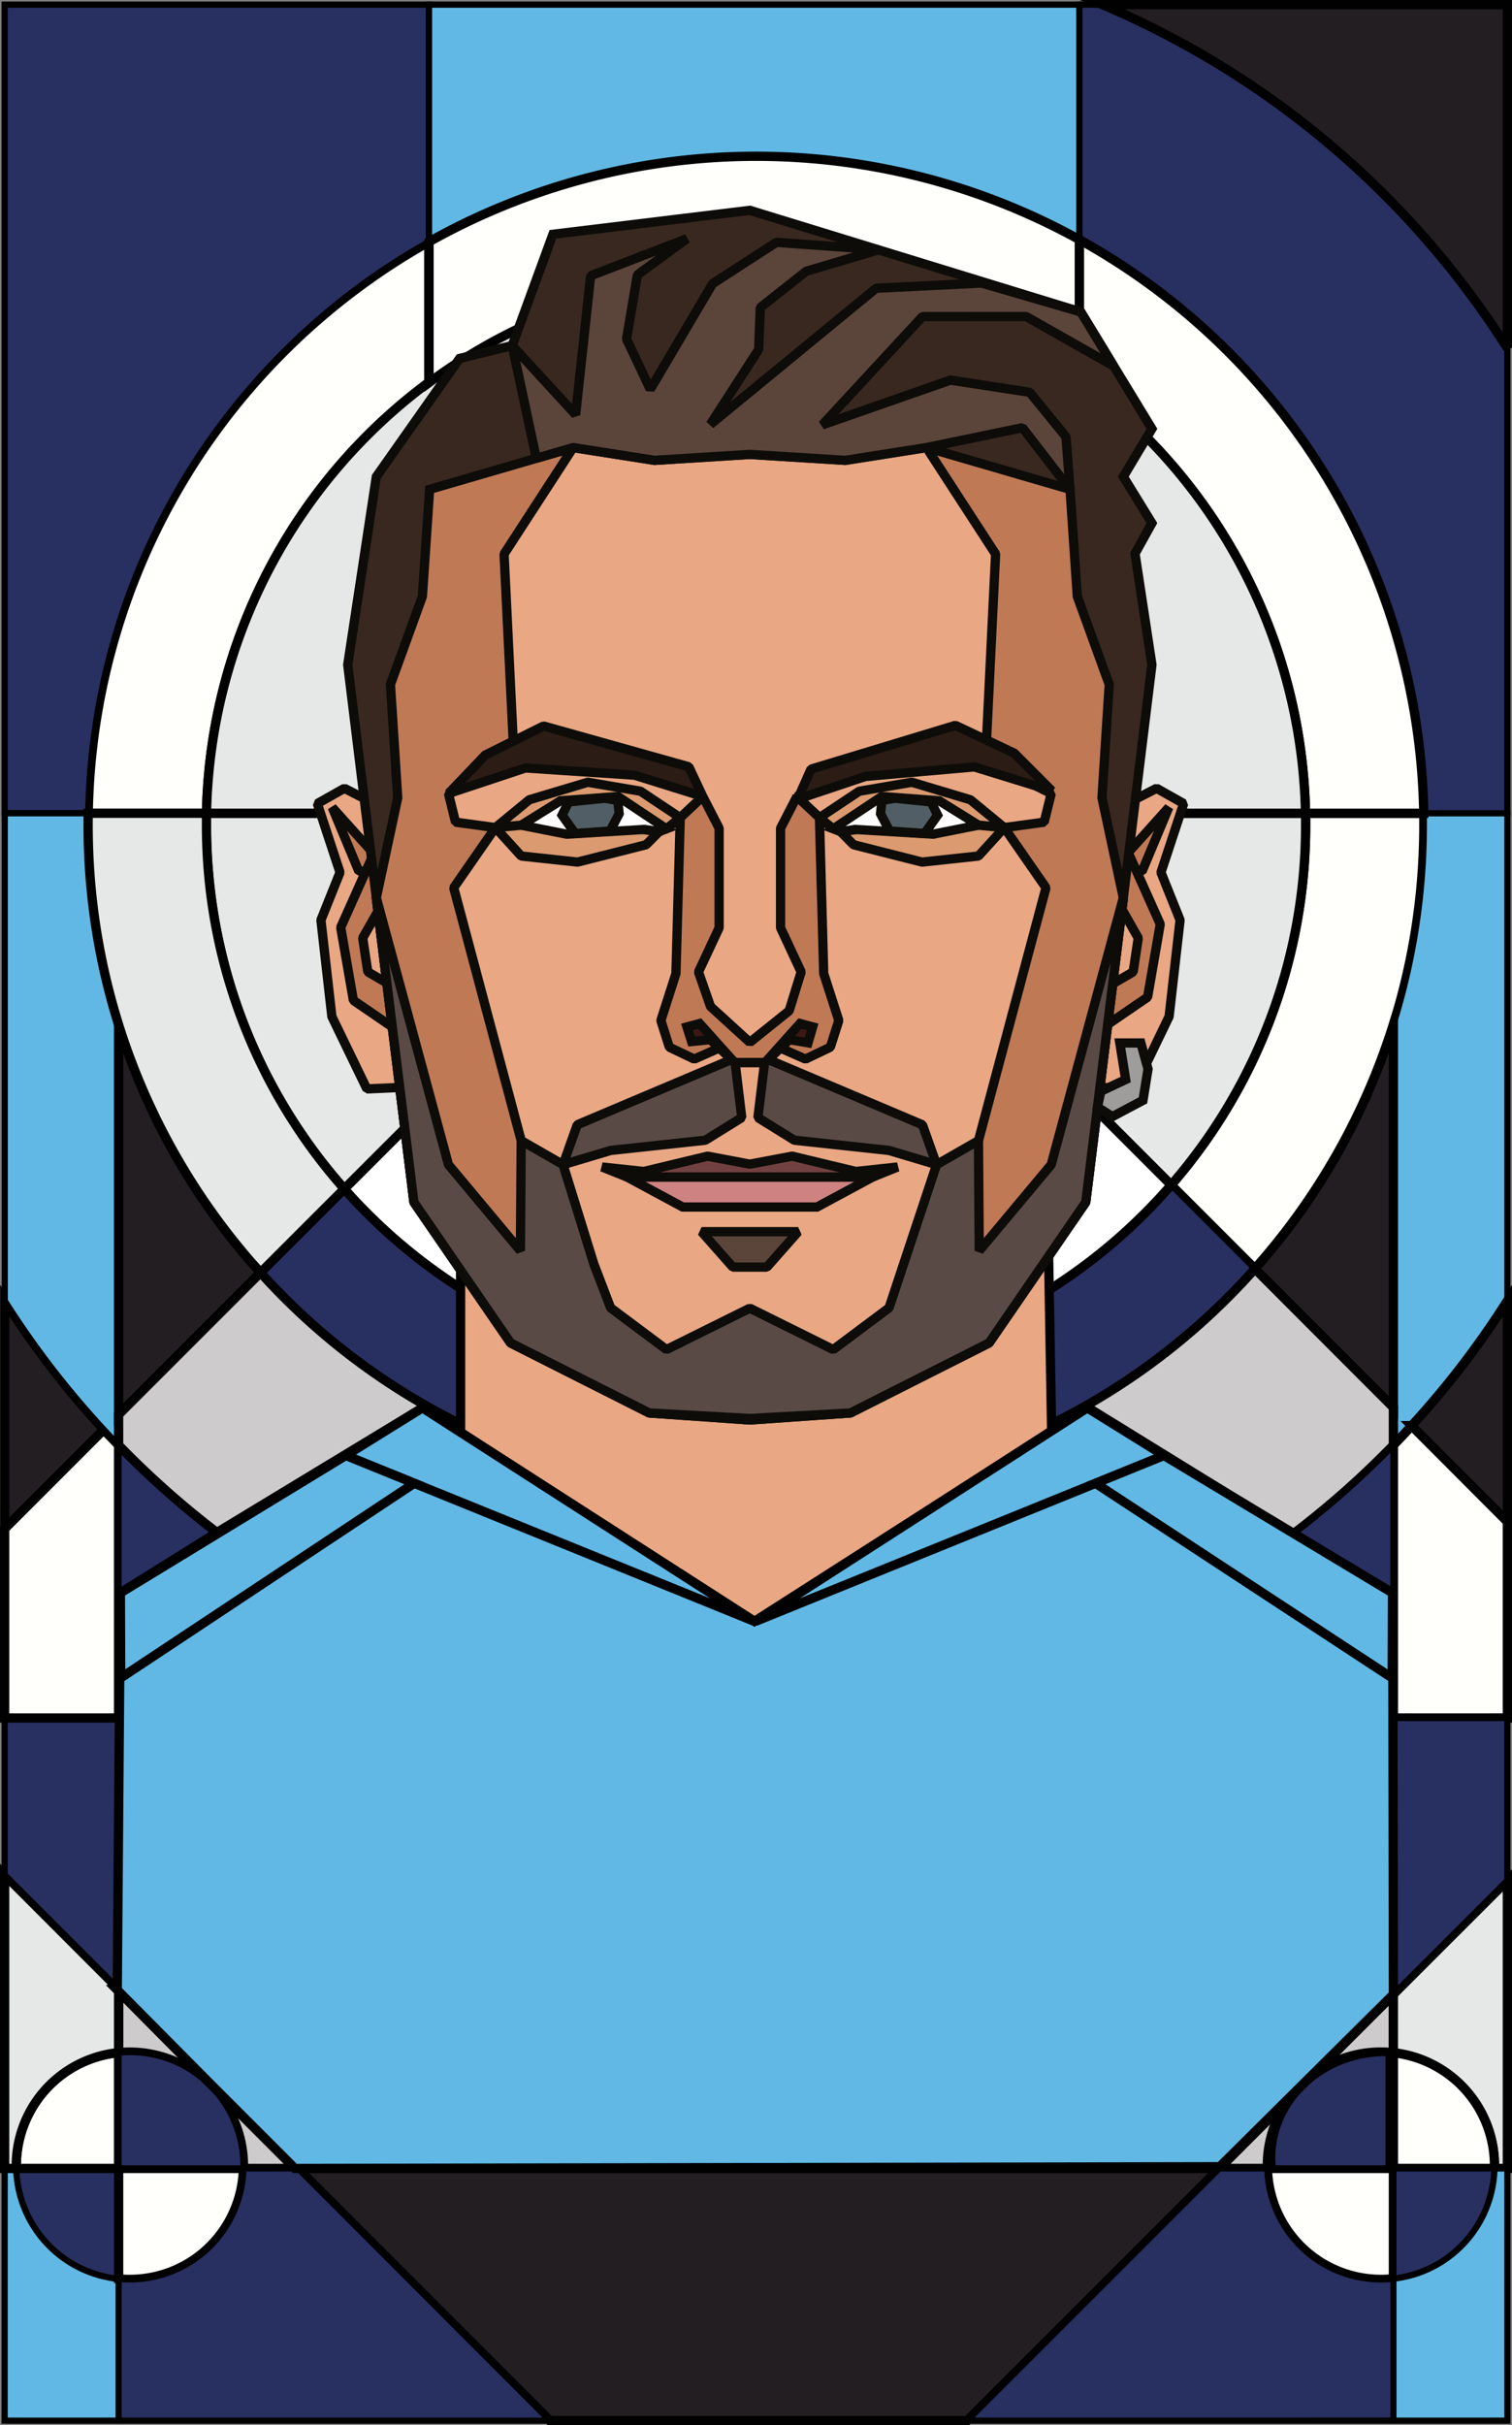 <svg xmlns="http://www.w3.org/2000/svg" viewBox="0 0 488.91 783.72"><rect x="0" y="0" width="488.91" height="783.72" fill="#808080" stroke="none"/><defs><style>.cls-1{fill:none;}.cls-1,.cls-10,.cls-2,.cls-3,.cls-4,.cls-5,.cls-6,.cls-7,.cls-8,.cls-9{stroke:#010101;}.cls-1,.cls-10,.cls-14,.cls-15,.cls-17,.cls-2,.cls-20,.cls-21,.cls-23,.cls-3,.cls-4,.cls-5,.cls-6,.cls-7,.cls-8{stroke-miterlimit:10;}.cls-1,.cls-10,.cls-11,.cls-12,.cls-13,.cls-14,.cls-15,.cls-16,.cls-17,.cls-18,.cls-19,.cls-2,.cls-20,.cls-21,.cls-22,.cls-23,.cls-3,.cls-6,.cls-7,.cls-8,.cls-9{stroke-width:3px;}.cls-2{fill:#fffffc;}.cls-3{fill:#cdcbcb;}.cls-10,.cls-4{fill:#61b8e4;}.cls-4,.cls-5{stroke-width:2px;}.cls-5{fill:#282f61;}.cls-6{fill:#231e21;}.cls-7{fill:#e6e7e7;}.cls-14,.cls-8{fill:#fff;}.cls-11,.cls-9{fill:#e9a783;}.cls-11,.cls-12,.cls-13,.cls-16,.cls-18,.cls-19,.cls-22,.cls-9{stroke-linejoin:bevel;}.cls-11,.cls-12,.cls-13,.cls-14,.cls-15,.cls-16,.cls-17,.cls-18,.cls-19,.cls-20,.cls-21,.cls-22,.cls-23{stroke:#0d0c08;}.cls-12{fill:#c07955;}.cls-13{fill:#db9a70;}.cls-15{fill:#525e65;}.cls-16{fill:#2b1c15;}.cls-17{fill:#ce8281;}.cls-18{fill:#714141;}.cls-19{fill:#5a4a45;}.cls-20{fill:#38281f;}.cls-21{fill:#3b1813;}.cls-22{fill:#5b443a;}.cls-23{fill:#9e9d9c;}</style></defs><title>Immobile</title><g id="Layer_2" data-name="Layer 2"><g id="Layer_1-2" data-name="Layer 1"><path class="cls-1" d="M405.77,410A215.42,215.42,0,0,1,244.46,482.4V444.18A177.38,177.38,0,0,0,378.7,382.93Z"/><path class="cls-1" d="M424.77,670.24l-7.85,7.85A36.52,36.52,0,0,1,424.77,670.24Z"/><path class="cls-1" d="M405.77,410A215.42,215.42,0,0,1,244.46,482.4V444.18A177.38,177.38,0,0,0,378.7,382.93Z"/><path class="cls-1" d="M38.35,642.7l58,58H78.71c0-.29,0-.59,0-.88A36.72,36.72,0,0,0,42,663.11c-1.22,0-2.44.06-3.64.18Z"/><path class="cls-1" d="M394.27,700.72l22.65-22.63a36.59,36.59,0,0,0-7.14,21.75c0,.29,0,.59,0,.88Z"/><path class="cls-1" d="M424.77,670.24l-7.85,7.85A36.52,36.52,0,0,1,424.77,670.24Z"/><path class="cls-1" d="M450.56,644.46v18.88a33.72,33.72,0,0,0-4-.23,36.61,36.61,0,0,0-21.73,7.11Z"/><path class="cls-1" d="M405.77,410A215.42,215.42,0,0,1,244.46,482.4V444.18A177.38,177.38,0,0,0,378.7,382.93Z"/><path class="cls-1" d="M38.35,642.7l58,58H78.71c0-.29,0-.59,0-.88A36.72,36.72,0,0,0,42,663.11c-1.22,0-2.44.06-3.64.18Z"/><path class="cls-1" d="M394.27,700.72l22.65-22.63a36.59,36.59,0,0,0-7.14,21.75c0,.29,0,.59,0,.88Z"/><path class="cls-1" d="M424.77,670.24l-7.85,7.85A36.52,36.52,0,0,1,424.77,670.24Z"/><path class="cls-1" d="M450.56,644.46v18.88a33.72,33.72,0,0,0-4-.23,36.61,36.61,0,0,0-21.73,7.11Z"/><path class="cls-2" d="M460.4,266.45A215.08,215.08,0,0,1,405.77,410L378.7,382.93a177.08,177.08,0,0,0,43.48-116.48c0-1.21,0-2.44,0-3.65h38.23C460.39,264,460.4,265.24,460.4,266.45Z"/><path class="cls-3" d="M424.79,670.22a36.61,36.61,0,0,1,21.73-7.11,33.72,33.72,0,0,1,4,.23V644.46Zm-7.87,7.87,7.85-7.85A36.52,36.52,0,0,0,416.92,678.09Zm0,0-22.65,22.63h15.52c0-.29,0-.59,0-.88A36.59,36.59,0,0,1,416.92,678.09ZM96.35,700.72l-58-58v20.59c1.2-.12,2.42-.18,3.64-.18a36.72,36.72,0,0,1,36.73,36.73c0,.29,0,.59,0,.88Z"/><path class="cls-4" d="M487.41,262.8V420.36a287.61,287.61,0,0,1-30.94,40.38q-2.91,3.19-5.91,6.26V331.09a216,216,0,0,0,9.84-64.64c0-1.21,0-2.44,0-3.65Z"/><path class="cls-5" d="M405.77,410A215.42,215.42,0,0,1,244.46,482.4V444.18A177.38,177.38,0,0,0,378.7,382.93Z"/><path class="cls-2" d="M138.68,78.14v45.49A177.46,177.46,0,0,0,66.77,262.8H28.53A215.86,215.86,0,0,1,138.68,78.14Z"/><path class="cls-5" d="M487.41,112.54V262.8h-27A215.88,215.88,0,0,0,349,77.43V1.5h7.52A288.59,288.59,0,0,1,487.41,112.54Z"/><path class="cls-6" d="M487.41,1.5v111A288.59,288.59,0,0,0,356.47,1.5Z"/><path class="cls-5" d="M138.68,1.5V78.14A215.86,215.86,0,0,0,28.53,262.8H1.5V1.5Z"/><path class="cls-2" d="M450.56,555.17v89.29l-25.77,25.76,0,0a36.52,36.52,0,0,0-7.85,7.85l-22.65,22.63H96.35l-58-58V555.17Z"/><path class="cls-7" d="M487.41,607.64v93.08h-4.17c0-.29,0-.59,0-.88a36.72,36.72,0,0,0-32.69-36.5V644.46Z"/><path class="cls-2" d="M483.25,699.84c0,.29,0,.59,0,.88H450.56V663.34A36.72,36.72,0,0,1,483.25,699.84Z"/><path class="cls-2" d="M450.56,700.72v35.62a33.72,33.72,0,0,1-4,.23,36.73,36.73,0,0,1-36.73-35.85Z"/><path class="cls-5" d="M483.24,700.72a36.72,36.72,0,0,1-32.68,35.62V700.72Z"/><path class="cls-4" d="M487.41,700.72v81.5H450.56V736.34a36.72,36.72,0,0,0,32.68-35.62Z"/><polygon class="cls-6" points="394.27 700.72 312.73 782.22 177.81 782.22 96.35 700.72 394.27 700.72"/><path class="cls-4" d="M38.35,736.39v45.83H1.5v-81.5H5.28A36.73,36.73,0,0,0,38.35,736.39Z"/><path class="cls-5" d="M38.35,700.72v35.67A36.73,36.73,0,0,1,5.28,700.72Z"/><path class="cls-2" d="M78.71,700.72A36.72,36.72,0,0,1,42,736.57a33.86,33.86,0,0,1-3.64-.18V700.72Z"/><path class="cls-2" d="M38.35,663.29v37.43H5.28c0-.29,0-.59,0-.88A36.73,36.73,0,0,1,38.35,663.29Z"/><path class="cls-7" d="M38.35,642.7v20.59A36.73,36.73,0,0,0,5.26,699.84c0,.29,0,.59,0,.88H1.5v-94.9Z"/><polygon class="cls-5" points="38.35 555.17 38.35 642.7 1.5 605.82 1.5 555.17 38.35 555.17"/><path class="cls-2" d="M38.35,467v88.17H1.5V494l32-32C35.12,463.64,36.73,465.33,38.35,467Z"/><path class="cls-6" d="M33.54,461.93l-32,32v-73.6A287.45,287.45,0,0,0,33.54,461.93Z"/><path class="cls-4" d="M38.35,331.13V467c-1.62-1.67-3.23-3.36-4.81-5.07a287.45,287.45,0,0,1-32-41.57V262.8h27c0,1.21,0,2.44,0,3.65A215.89,215.89,0,0,0,38.35,331.13Z"/><path class="cls-6" d="M84.24,411.25,38.35,457.12v-126A215.5,215.5,0,0,0,84.24,411.25Z"/><path class="cls-5" d="M244.46,444.18V482.4A215.45,215.45,0,0,1,84.24,411.25l27.09-27.07A177.23,177.23,0,0,0,244.46,444.18Z"/><path class="cls-2" d="M460.37,262.8H422.14A177.44,177.44,0,0,0,349,122.69V77.43A215.88,215.88,0,0,1,460.37,262.8Z"/><path class="cls-4" d="M349,1.5V77.43a216.21,216.21,0,0,0-210.27.71V1.5Z"/><path class="cls-7" d="M422.18,266.45A177.08,177.08,0,0,1,378.7,382.93L258.62,262.8H422.14C422.17,264,422.18,265.24,422.18,266.45Z"/><path class="cls-8" d="M378.7,382.93a177.71,177.71,0,0,1-267.37,1.25L232.77,262.8h25.85Z"/><path class="cls-7" d="M232.77,262.8,111.33,384.18a177,177,0,0,1-44.6-117.73c0-1.21,0-2.44,0-3.65Z"/><path class="cls-2" d="M487.41,491.7v63.47H450.56V467q3-3.08,5.91-6.26Z"/><path class="cls-6" d="M487.41,420.36V491.7l-30.94-31A287.61,287.61,0,0,0,487.41,420.36Z"/><path class="cls-6" d="M450.56,331.09V454.83L405.77,410A215.55,215.55,0,0,0,450.56,331.09Z"/><path class="cls-3" d="M450.56,454.83V467a286.73,286.73,0,0,1-206.1,87V482.4A215.42,215.42,0,0,0,405.77,410Z"/><path class="cls-5" d="M450.56,467v88.17H244.46V554A286.73,286.73,0,0,0,450.56,467Z"/><path class="cls-5" d="M244.46,554v1.15H38.35V467A286.7,286.7,0,0,0,244.46,554Z"/><path class="cls-7" d="M111.33,384.18,84.24,411.25A215.07,215.07,0,0,1,28.5,266.45c0-1.21,0-2.44,0-3.65H66.77c0,1.21,0,2.44,0,3.65A177,177,0,0,0,111.33,384.18Z"/><path class="cls-5" d="M78.72,699.84c0,.29,0,.59,0,.88H38.35V663.29c1.2-.12,2.42-.18,3.64-.18A36.72,36.72,0,0,1,78.72,699.84Z"/><path class="cls-5" d="M448.1,663.42H449v37.29H411.55a28.86,28.86,0,0,1-.18-3.36C411.37,678.61,427.81,663.42,448.1,663.42Z"/><path class="cls-5" d="M177.8,782.22H38.35V736.39a33.86,33.86,0,0,0,3.64.18,36.72,36.72,0,0,0,36.72-35.85H96.35Z"/><path class="cls-7" d="M422.14,262.8H66.77a177.72,177.72,0,0,1,355.37,0Z"/><path class="cls-3" d="M244.46,482.4V554A286.7,286.7,0,0,1,38.35,467v-9.88l45.89-45.87A215.45,215.45,0,0,0,244.46,482.4Z"/><path class="cls-5" d="M450.56,736.34v45.88H312.73l81.54-81.5h15.52a36.73,36.73,0,0,0,36.73,35.85A33.72,33.72,0,0,0,450.56,736.34Z"/><polygon class="cls-5" points="487.41 555.17 487.41 607.64 450.56 644.46 450.56 555.17 487.41 555.17"/><polygon class="cls-9" points="148.93 366.98 148.93 493.96 244.46 554.02 340.4 482.64 337.97 342.18 148.93 366.98"/><polygon class="cls-10" points="450.56 644.47 420.32 674.47 394.41 700.17 95.35 700.73 68.54 673.92 37.36 642.49 37.92 642.4 38.92 514.74 70.54 494.98 117.77 466.37 120.08 464.97 136.62 454.95 152.21 464.97 171.39 477.3 218.62 507.66 243.95 523.94 272.24 505.87 319.47 475.69 336.25 464.97 351.93 454.95 368.18 464.97 373.09 468 420.32 497.13 450.35 515.65 450.56 644.47"/><path class="cls-2" d="M349,77.43v45.26a177.74,177.74,0,0,0-210.27.94V78.14A216.21,216.21,0,0,1,349,77.43Z"/><polygon class="cls-10" points="243.95 523.94 133.94 479.31 111.81 470.33 136.61 454.94 243.95 523.94"/><polygon class="cls-10" points="39.02 542.21 133.94 479.31 111.81 470.33 38.92 514.73 39.02 542.21"/><polygon class="cls-10" points="244.24 523.95 354.25 479.32 376.38 470.34 351.58 454.95 244.24 523.95"/><polygon class="cls-10" points="450.17 542.23 354.25 479.32 376.38 470.34 450.27 514.74 450.17 542.23"/><polygon class="cls-11" points="111.36 254.74 130.26 264.42 131.51 290.98 136.02 351.09 118.63 351.89 107.31 328.5 103.77 297.32 109.94 281.92 102.61 259.67 111.36 254.74"/><polygon class="cls-12" points="125.74 281.29 116.05 281.58 107.41 260.89 125.74 281.29"/><polygon class="cls-12" points="126.71 331.78 114.27 323.26 110.17 299.68 120.53 276.54 133.12 282.48 126.71 331.78"/><polygon class="cls-11" points="118.93 314.06 132.98 322.22 125.74 288.22 117.28 303.12 118.93 314.06"/><polygon class="cls-11" points="373.99 254.74 355.09 264.42 353.83 290.98 349.32 351.09 366.72 351.89 378.03 328.5 381.58 297.32 375.4 281.92 382.74 259.67 373.99 254.74"/><polygon class="cls-12" points="359.6 281.29 369.29 281.58 377.94 260.89 359.6 281.29"/><polygon class="cls-12" points="358.63 330.74 371.08 322.22 375.17 298.64 364.81 275.5 352.22 281.44 358.63 330.74"/><polygon class="cls-11" points="366.41 314.06 352.37 322.22 359.6 288.22 368.06 303.12 366.41 314.06"/><polygon class="cls-11" points="242.46 114.86 134.98 151.37 121.69 239.69 121.69 290.11 133.84 388.48 165.11 433.96 209.95 456.59 242.48 458.86 274.98 456.59 319.82 433.96 351.08 388.48 363.23 290.11 363.23 239.69 349.94 151.37 242.47 114.86 242.46 114.86"/><polygon class="cls-12" points="299.58 144.63 349.94 151.37 363.23 239.69 363.23 290.11 351.08 388.48 319.82 433.96 274.98 456.59 242.44 458.86 300.87 428.38 316.39 368.59 338.22 286.86 324.74 267.44 318.98 239.49 321.93 179.04 299.58 144.63"/><polygon class="cls-12" points="185.34 144.63 134.98 151.37 121.69 239.69 121.69 290.11 133.84 388.48 165.11 433.96 209.95 456.59 242.48 458.86 184.06 428.38 168.53 368.59 146.71 286.86 160.19 267.44 165.95 239.49 162.99 179.04 185.34 144.63"/><polygon class="cls-11" points="227.25 257.39 215.5 250.63 174.06 242.03 145.01 256.43 147.29 265.68 160.19 267.44 219.96 264.24 227.25 257.39"/><polygon class="cls-11" points="257.68 257.39 269.43 250.63 310.86 242.03 339.91 256.43 337.63 265.68 324.74 267.44 264.97 264.24 257.68 257.39"/><polygon class="cls-13" points="208.93 272.97 186.76 278.58 168.53 276.62 160.19 267.44 168.59 262.75 213.12 268.75 208.93 272.97"/><polygon class="cls-13" points="207.11 255.68 190.07 252.78 171.13 258.45 160.19 267.44 168.53 266.65 215.5 267.83 219.96 264.24 207.11 255.68"/><polygon class="cls-14" points="181.2 258.78 199.81 257.39 215.5 267.83 213.12 268.75 208.39 268.03 183.2 269.56 168.53 266.65 181.2 258.78"/><polygon class="cls-15" points="197.26 268.55 185.96 269.34 181.75 263.4 183.87 259.13 195.56 257.95 199.75 258.65 200.21 262.94 197.26 268.55"/><polygon class="cls-16" points="156.91 243.99 175.76 234.61 222.73 247.78 227.25 257.39 205.2 250.5 169.92 248.16 145.01 256.43 156.91 243.99"/><polygon class="cls-17" points="242.46 380.33 202.71 380.33 220.76 390.05 264.17 390.05 282.22 380.33 242.46 380.33"/><polygon class="cls-18" points="276.77 378.56 256.13 373.61 242.46 376.19 228.8 373.61 208.15 378.56 194.68 377.11 202.71 380.33 242.46 380.33 282.22 380.33 290.24 377.11 276.77 378.56"/><polygon class="cls-19" points="237.53 341.96 186.65 363.47 182.07 376.35 197.45 371.76 228.08 368.45 239.85 361.15 237.53 341.96"/><polygon class="cls-20" points="363.23 154.04 372.48 138.57 349.48 100.81 242.47 67.97 178.79 75.71 165.62 111.67 148.62 115.83 121.69 154.04 112.44 214.81 121.69 290.11 128.6 257.8 126.25 221.19 136.58 192.73 138.92 158.14 185.34 144.63 211.61 148.76 242.47 146.84 273.32 148.76 299.58 144.63 346 158.14 348.35 192.73 358.67 221.19 356.33 257.8 363.23 290.11 372.48 214.81 367.01 178.89 372.48 169.06 363.23 154.04"/><polygon class="cls-13" points="275.99 272.97 298.16 278.58 316.39 276.62 324.74 267.44 316.33 262.75 271.81 268.75 275.99 272.97"/><polygon class="cls-13" points="277.82 255.68 294.85 252.78 313.79 258.45 324.74 267.44 316.39 266.65 269.43 267.83 264.97 264.24 277.82 255.68"/><polygon class="cls-14" points="303.72 258.78 285.12 257.39 269.43 267.83 271.81 268.75 276.53 268.03 301.72 269.56 316.39 266.65 303.72 258.78"/><polygon class="cls-15" points="287.66 268.55 298.97 269.34 303.18 263.4 301.06 259.13 289.36 257.95 285.17 258.65 284.72 262.94 287.66 268.55"/><polygon class="cls-16" points="327.96 243.38 308.93 234.4 262.24 248.55 257.92 258.25 279.83 250.9 315.05 247.82 340.12 255.56 327.96 243.38"/><polygon class="cls-19" points="247.4 341.96 298.27 363.47 302.85 376.35 287.47 371.76 256.85 368.45 245.07 361.15 247.4 341.96"/><polygon class="cls-19" points="339.91 376.35 316.64 404.19 316.39 368.59 302.85 376.35 287.47 422.63 269.43 436.11 242.46 422.74 215.5 436.11 197.45 422.63 192.02 408.45 182.07 376.35 168.53 368.59 168.28 404.19 145.01 376.35 121.69 290.11 133.84 388.48 165.11 433.96 209.95 456.59 242.47 458.39 274.98 456.59 319.82 433.96 351.08 388.48 363.23 290.11 339.91 376.35"/><polygon class="cls-12" points="266.35 314.6 264.97 264.24 257.68 257.39 252.4 267.65 252.4 299.82 259.06 314.08 255.17 326.63 242.46 336.83 229.75 325.25 225.86 314.08 232.53 299.82 232.53 267.65 227.25 257.39 219.96 264.24 218.57 314.6 213.7 329.77 216.43 338.39 224.48 342.24 232.63 338.64 237.52 343.35 247.4 343.35 252.29 338.64 260.45 342.24 268.49 338.39 271.23 329.77 266.35 314.6"/><polyline class="cls-21" points="247.39 343.35 255.25 335.96 261.28 336.98 262.78 331.84 258.69 330.74 247.39 343.35 237.53 343.35 226.22 330.74 222.13 331.84 223.63 336.56 229.67 335.96 237.53 343.2"/><polygon class="cls-22" points="242.46 398.01 226.84 398.01 236.96 409.46 242.46 409.46 247.97 409.46 258.09 398.01 242.46 398.01"/><polygon class="cls-22" points="344.68 141.14 332.95 126.77 307.33 122.83 265.9 137.3 298.27 102.31 331.83 102.29 360.13 118.31 349.48 100.81 317.39 91.46 283.27 93.16 229.69 137.16 245.32 112.94 245.84 99.39 260.69 87.66 284.19 80.69 251.04 78.31 230.41 91.68 210.27 125.8 202.59 109.55 206.11 88.83 222.13 77.11 190.98 89.12 186.13 133.99 165.62 111.67 173.41 148.1 185.34 144.63 211.61 148.76 242.47 146.84 273.32 148.76 299.58 144.63 330.61 138.21 346 158.14 344.68 141.14"/><polygon class="cls-23" points="359.69 360.82 354.86 357.77 355.97 352.63 363.99 348.85 362.1 337.04 368.9 337.04 371.22 345.45 369.59 355.57 359.69 360.82"/></g></g></svg>